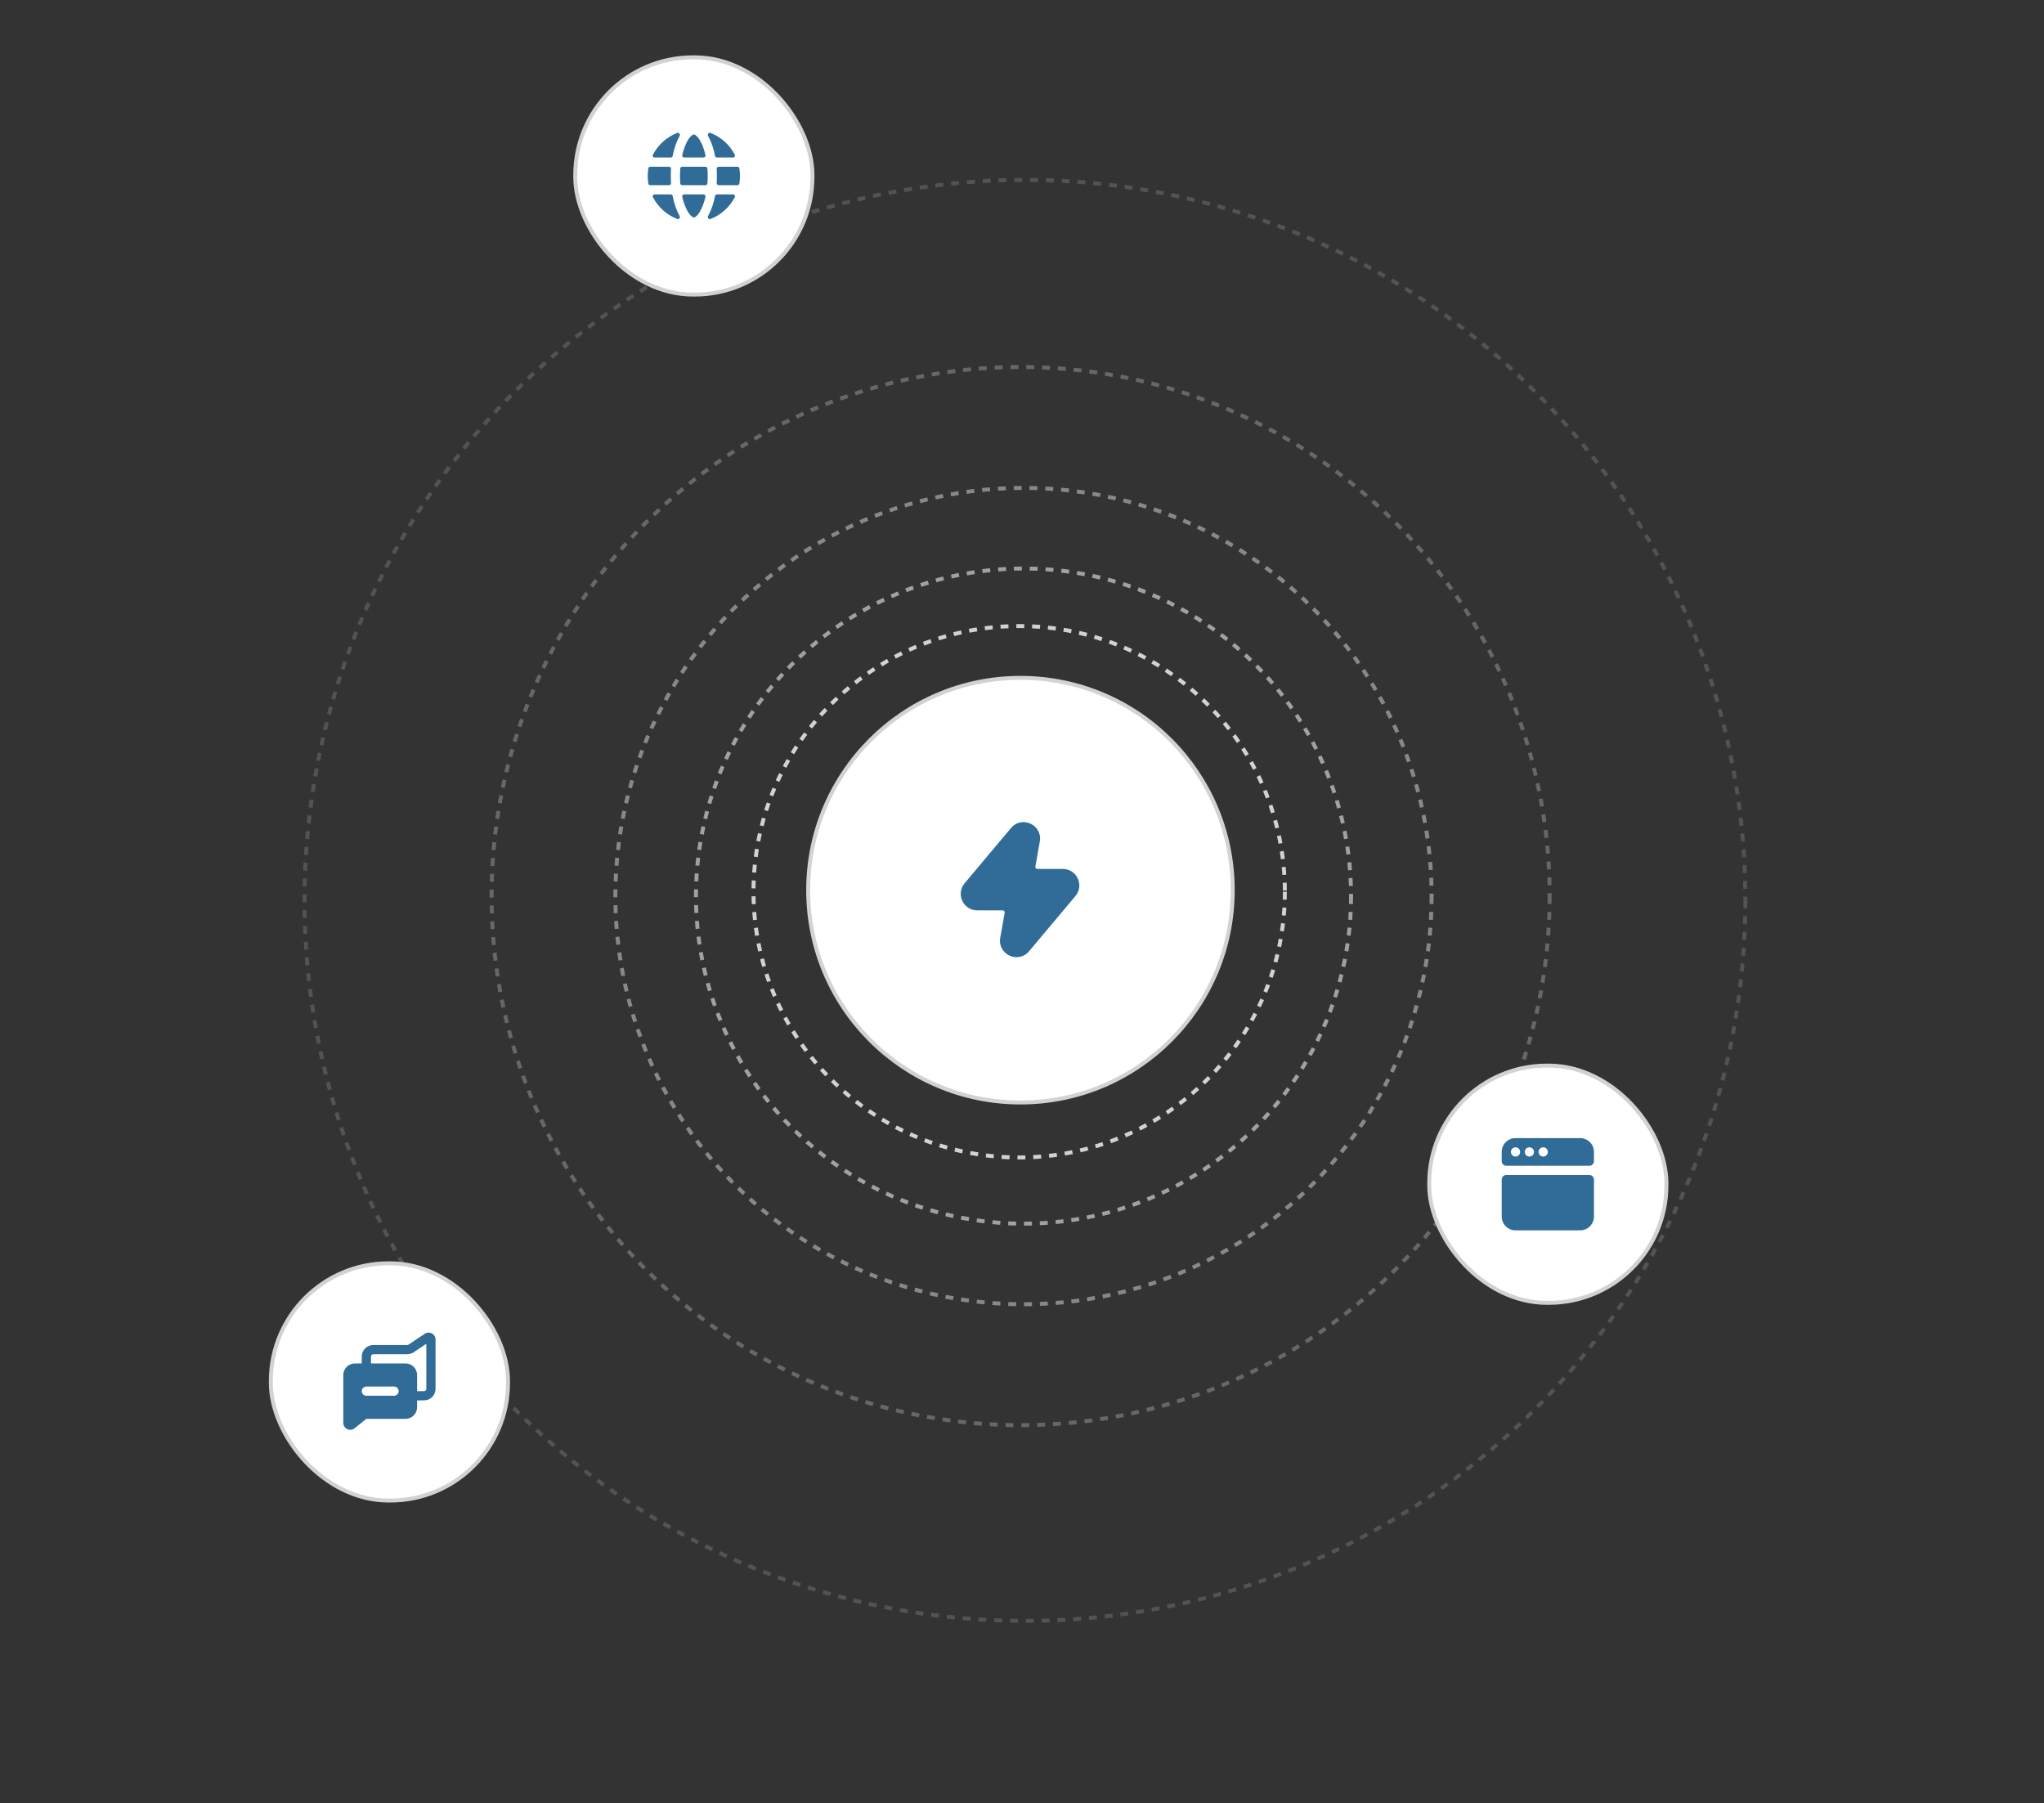<svg width="517" height="456" viewBox="0 0 517 456" fill="none" xmlns="http://www.w3.org/2000/svg">
<rect x="0" y="0" width="517" height="456" fill="#333333" stroke="none"/>
<circle cx="257.785" cy="225.536" r="67.201" stroke="#D2D2D2" stroke-dasharray="2 2"/>
<circle opacity="0.69" cx="258.88" cy="226.628" r="82.852" stroke="#D2D2D2" stroke-dasharray="2 2"/>
<circle opacity="0.54" cx="258.878" cy="226.628" r="103.235" stroke="#D2D2D2" stroke-dasharray="2 2"/>
<circle opacity="0.33" cx="258.148" cy="226.628" r="133.81" stroke="#D2D2D2" stroke-dasharray="2 2"/>
<circle opacity="0.2" cx="259.241" cy="227.72" r="182.22" stroke="#D2D2D2" stroke-dasharray="2 2"/>
<circle cx="258.108" cy="225.133" r="53.694" fill="white" stroke="#D2D2D2"/>
<path d="M263.006 212.829C263.752 208.629 258.455 206.154 255.712 209.421L243.982 223.392C241.705 226.103 243.633 230.238 247.173 230.238H253.629C253.94 230.238 254.175 230.519 254.121 230.825L252.994 237.171C252.248 241.37 257.545 243.845 260.287 240.579L272.018 226.608C274.294 223.897 272.367 219.762 268.827 219.762H262.371C262.06 219.762 261.824 219.481 261.879 219.174L263.006 212.829Z" fill="#306C97"/>
<rect x="145.5" y="14.5" width="60" height="60" rx="29.772" fill="white"/>
<rect x="145.5" y="14.5" width="60" height="60" rx="29.772" stroke="#D2D2D2"/>
<path d="M179.001 44.5C179.001 45.144 178.977 45.771 178.933 46.379C178.914 46.636 178.698 46.834 178.439 46.834H172.562C172.304 46.834 172.087 46.636 172.068 46.379C172.024 45.771 172.001 45.144 172.001 44.5C172.001 43.856 172.024 43.229 172.068 42.622C172.087 42.364 172.304 42.167 172.562 42.167H178.439C178.698 42.167 178.914 42.364 178.933 42.622C178.977 43.229 179.001 43.856 179.001 44.5Z" fill="#306C97"/>
<path d="M181.781 42.167C181.489 42.167 181.259 42.417 181.278 42.709C181.315 43.294 181.334 43.892 181.334 44.5C181.334 45.108 181.315 45.706 181.278 46.291C181.259 46.584 181.489 46.834 181.781 46.834H186.525C186.763 46.834 186.969 46.666 187.008 46.432C187.113 45.803 187.167 45.158 187.167 44.5C187.167 43.842 187.113 43.197 187.008 42.569C186.969 42.334 186.763 42.167 186.525 42.167H181.781Z" fill="#306C97"/>
<path d="M185.868 39.144C186.034 39.464 185.793 39.834 185.432 39.834H181.355C181.113 39.834 180.906 39.659 180.859 39.421C180.472 37.448 179.867 35.731 179.11 34.418C178.868 33.998 179.249 33.438 179.701 33.613C182.369 34.643 184.564 36.625 185.868 39.144Z" fill="#306C97"/>
<path d="M178.435 39.238C178.506 39.545 178.269 39.834 177.954 39.834H173.048C172.733 39.834 172.496 39.545 172.566 39.238C172.815 38.157 173.134 37.197 173.5 36.391C174.484 34.225 175.367 34 175.501 34C175.634 34 176.517 34.225 177.501 36.391C177.868 37.197 178.187 38.157 178.435 39.238Z" fill="#306C97"/>
<path d="M169.646 39.834C169.888 39.834 170.095 39.659 170.142 39.421C170.529 37.448 171.134 35.731 171.891 34.418C172.133 33.998 171.752 33.438 171.3 33.613C168.632 34.643 166.437 36.625 165.134 39.144C164.968 39.464 165.208 39.834 165.569 39.834H169.646Z" fill="#306C97"/>
<path d="M164.476 42.167C164.238 42.167 164.032 42.334 163.993 42.569C163.888 43.197 163.834 43.842 163.834 44.5C163.834 45.158 163.888 45.803 163.993 46.432C164.032 46.666 164.238 46.834 164.476 46.834H169.22C169.513 46.834 169.742 46.584 169.724 46.291C169.687 45.706 169.667 45.108 169.667 44.5C169.667 43.892 169.687 43.294 169.724 42.709C169.742 42.417 169.513 42.167 169.22 42.167H164.476Z" fill="#306C97"/>
<path d="M173.5 52.609C173.134 51.803 172.815 50.843 172.566 49.762C172.496 49.455 172.733 49.167 173.048 49.167H177.954C178.269 49.167 178.506 49.455 178.435 49.762C178.187 50.843 177.868 51.803 177.501 52.609C176.517 54.775 175.634 55 175.501 55C175.367 55 174.484 54.775 173.5 52.609Z" fill="#306C97"/>
<path d="M170.142 49.579C170.095 49.341 169.888 49.167 169.646 49.167H165.569C165.208 49.167 164.968 49.536 165.134 49.856C166.437 52.375 168.632 54.358 171.3 55.388C171.752 55.562 172.133 55.002 171.891 54.583C171.134 53.269 170.529 51.552 170.142 49.579Z" fill="#306C97"/>
<path d="M185.868 49.856C186.034 49.536 185.793 49.167 185.432 49.167H181.355C181.113 49.167 180.906 49.341 180.859 49.579C180.472 51.552 179.867 53.269 179.11 54.583C178.868 55.002 179.249 55.562 179.701 55.388C182.369 54.358 184.564 52.375 185.868 49.856Z" fill="#306C97"/>
<rect x="68.5" y="319.5" width="60" height="60" rx="29.772" fill="white"/>
<rect x="68.5" y="319.5" width="60" height="60" rx="29.772" stroke="#D2D2D2"/>
<path fill-rule="evenodd" clip-rule="evenodd" d="M91.501 343.083V344.833H89.751C88.14 344.833 86.834 346.139 86.834 347.75V359.859C86.834 361.326 88.531 362.142 89.677 361.225L92.507 358.961C92.611 358.878 92.74 358.833 92.872 358.833H102.584C104.195 358.833 105.501 357.527 105.501 355.916V354.166H107.251C108.861 354.166 110.167 352.86 110.167 351.25V338.77C110.167 337.372 108.61 336.538 107.447 337.313L103.314 340.068C103.218 340.132 103.106 340.166 102.991 340.166H94.417C92.806 340.166 91.501 341.472 91.501 343.083ZM102.584 344.833H93.834V343.083C93.834 342.761 94.095 342.5 94.417 342.5H102.991C103.567 342.5 104.129 342.329 104.609 342.01L107.834 339.86V351.25C107.834 351.572 107.573 351.833 107.251 351.833H105.501V347.75C105.501 346.139 104.195 344.833 102.584 344.833ZM92.667 350.666C92.023 350.666 91.501 351.189 91.501 351.833C91.501 352.477 92.023 353 92.667 353H99.667C100.312 353 100.834 352.477 100.834 351.833C100.834 351.189 100.312 350.666 99.667 350.666H92.667Z" fill="#306C97"/>
<rect x="361.5" y="269.5" width="60" height="60" rx="29.772" fill="white"/>
<rect x="361.5" y="269.5" width="60" height="60" rx="29.772" stroke="#D2D2D2"/>
<path d="M379.834 298.334C379.834 297.689 380.356 297.167 381.001 297.167H402.001C402.645 297.167 403.167 297.689 403.167 298.334V307.667C403.167 309.6 401.6 311.167 399.667 311.167H383.334C381.401 311.167 379.834 309.6 379.834 307.667V298.334Z" fill="#306C97"/>
<path fill-rule="evenodd" clip-rule="evenodd" d="M383.334 287.833C381.401 287.833 379.834 289.4 379.834 291.333V293.666C379.834 294.311 380.356 294.833 381.001 294.833H402.001C402.645 294.833 403.167 294.311 403.167 293.666V291.333C403.167 289.4 401.6 287.833 399.667 287.833H383.334ZM383.334 292.5C383.978 292.5 384.501 291.977 384.501 291.333C384.501 290.689 383.978 290.166 383.334 290.166C382.69 290.166 382.167 290.689 382.167 291.333C382.167 291.977 382.69 292.5 383.334 292.5ZM388.001 291.333C388.001 291.977 387.478 292.5 386.834 292.5C386.19 292.5 385.667 291.977 385.667 291.333C385.667 290.689 386.19 290.166 386.834 290.166C387.478 290.166 388.001 290.689 388.001 291.333ZM390.334 292.5C390.978 292.5 391.501 291.977 391.501 291.333C391.501 290.689 390.978 290.166 390.334 290.166C389.69 290.166 389.167 290.689 389.167 291.333C389.167 291.977 389.69 292.5 390.334 292.5Z" fill="#306C97"/>
</svg>

